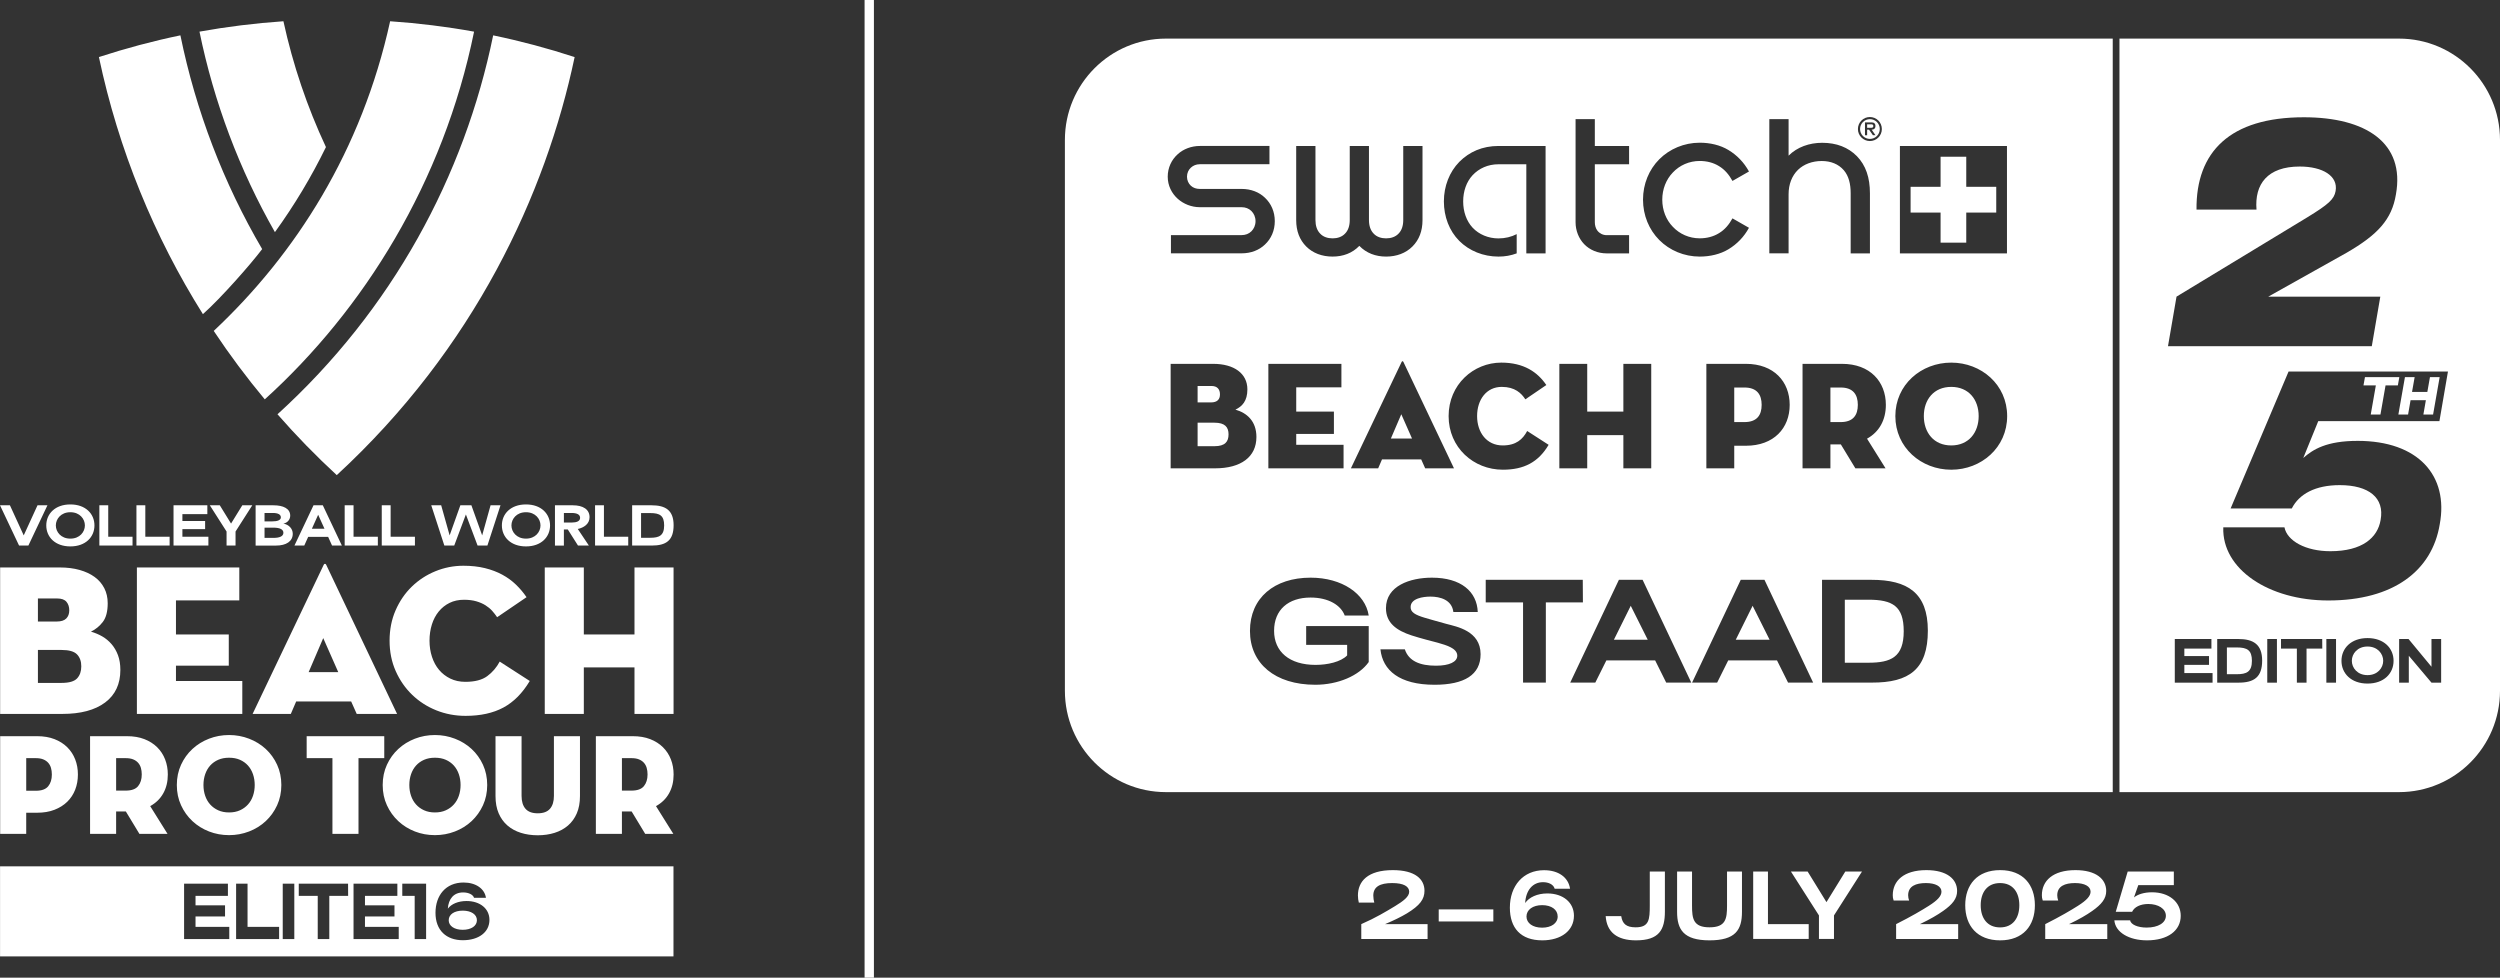 <?xml version="1.0" encoding="UTF-8"?>
<svg id="Ebene_1" xmlns="http://www.w3.org/2000/svg" version="1.1" viewBox="0 0 358 140">
  <rect x="0" y="0" width="358" height="140" fill="#333333" stroke="none"/>
  <!-- Generator: Adobe Illustrator 29.2.1, SVG Export Plug-In . SVG Version: 2.1.0 Build 116)  -->
  <defs>
    <style>
      .st0 {
        fill: #fff;
      }
    </style>
  </defs>
  <path class="st0" d="M9.631,107.004c-.498-.493-1.108-.881-1.832-1.162-.723-.281-1.555-.421-2.496-.421H.023v13.985h3.731v-3.023h1.554c.94,0,1.771-.141,2.494-.422.722-.28,1.332-.665,1.83-1.151.497-.487.876-1.063,1.135-1.728.258-.665.389-1.388.389-2.17s-.13-1.505-.389-2.17c-.26-.665-.638-1.244-1.136-1.738ZM6.902,112.593c-.348.429-.94.643-1.773.643h-1.374v-4.669h1.374c.423,0,.779.059,1.066.177.287.118.523.28.707.487.185.208.318.454.4.737.082.284.123.598.123.944,0,.692-.174,1.252-.523,1.681ZM23.385,113.596c.431-.774.646-1.669.646-2.684,0-.782-.13-1.505-.389-2.17-.259-.665-.638-1.244-1.136-1.738-.498-.493-1.108-.881-1.832-1.162-.723-.281-1.555-.421-2.497-.421h-5.28v13.985h3.731v-3.208h1.39l1.942,3.208h4.028l-2.48-3.969c.82-.453,1.445-1.066,1.875-1.841ZM19.776,112.575c-.348.427-.94.64-1.773.64h-1.374v-4.648h1.374c.423,0,.779.059,1.066.176.287.117.523.279.707.486.185.206.318.451.4.733.082.282.123.596.123.94,0,.688-.174,1.246-.523,1.673ZM38.053,107.251c-.683-.631-1.479-1.121-2.388-1.47-.909-.35-1.862-.525-2.86-.525-1.012,0-1.968.175-2.87.525-.902.349-1.695.839-2.378,1.47-.684.631-1.227,1.385-1.63,2.262-.403.878-.605,1.845-.605,2.9s.201,2.023.605,2.901c.403.877.946,1.634,1.63,2.272.683.638,1.476,1.131,2.378,1.481.902.35,1.858.524,2.87.524.998,0,1.951-.174,2.86-.524.909-.35,1.705-.843,2.388-1.481.683-.638,1.227-1.395,1.63-2.272.403-.878.605-1.845.605-2.901s-.202-2.022-.605-2.9c-.403-.877-.947-1.631-1.63-2.262ZM36.229,113.956c-.164.48-.403.895-.718,1.244-.314.35-.697.628-1.148.833-.451.206-.97.309-1.558.309s-1.107-.103-1.558-.309c-.451-.205-.834-.483-1.149-.833-.314-.349-.553-.764-.717-1.244-.164-.48-.246-.994-.246-1.543s.082-1.062.246-1.542c.164-.48.403-.895.717-1.245.315-.349.698-.623,1.149-.822.451-.199.97-.298,1.558-.298s1.107.099,1.558.298c.451.199.834.473,1.148.822.314.35.554.765.718,1.245.164.48.246.994.246,1.542s-.082,1.063-.246,1.543ZM55.027,108.567h-3.69v10.839h-3.732v-10.839h-3.69v-3.146h11.112v3.146ZM67.533,107.251c-.684-.631-1.479-1.121-2.388-1.47-.909-.35-1.862-.525-2.86-.525-1.012,0-1.968.175-2.87.525-.902.349-1.695.839-2.378,1.47-.683.631-1.227,1.385-1.63,2.262-.403.878-.605,1.845-.605,2.9s.201,2.023.605,2.901c.403.877.946,1.634,1.63,2.272.683.638,1.476,1.131,2.378,1.481s1.859.524,2.87.524c.998,0,1.951-.174,2.86-.524.909-.35,1.705-.843,2.388-1.481.683-.638,1.227-1.395,1.63-2.272.403-.878.605-1.845.605-2.901s-.202-2.022-.605-2.9c-.403-.877-.947-1.631-1.63-2.262ZM65.708,113.956c-.164.48-.403.895-.718,1.244-.314.35-.697.628-1.148.833-.451.206-.971.309-1.558.309s-1.107-.103-1.558-.309c-.451-.205-.834-.483-1.148-.833-.314-.349-.554-.764-.717-1.244-.164-.48-.246-.994-.246-1.543s.082-1.062.246-1.542c.164-.48.403-.895.717-1.245.314-.349.697-.623,1.148-.822.451-.199.97-.298,1.558-.298s1.107.099,1.558.298c.451.199.833.473,1.148.822.315.35.554.765.718,1.245.164.48.246.994.246,1.542s-.082,1.063-.246,1.543ZM79.321,105.421h3.731v8.576c0,.946-.151,1.769-.451,2.468-.301.699-.721,1.283-1.261,1.748-.54.467-1.179.816-1.917,1.049-.738.233-1.545.35-2.419.35s-1.681-.117-2.419-.35c-.738-.233-1.377-.582-1.917-1.049-.54-.465-.96-1.049-1.261-1.748-.301-.699-.451-1.522-.451-2.468v-8.576h3.731v8.551c0,.797.188,1.411.563,1.844.376.433.96.649,1.753.649s1.377-.216,1.753-.649c.376-.433.564-1.047.564-1.844v-8.551ZM95.814,113.596c.431-.774.646-1.669.646-2.684,0-.782-.13-1.505-.389-2.17-.259-.665-.638-1.244-1.136-1.738-.498-.493-1.108-.881-1.832-1.162-.723-.281-1.555-.421-2.496-.421h-5.28v13.985h3.731v-3.208h1.39l1.942,3.208h4.028l-2.48-3.969c.82-.453,1.445-1.066,1.876-1.841ZM92.206,112.575c-.348.427-.94.64-1.773.64h-1.374v-4.648h1.374c.423,0,.779.059,1.066.176.287.117.523.279.707.486.185.206.318.451.4.733.082.282.123.596.123.94,0,.688-.174,1.246-.523,1.673ZM75.311,78.246h.015c2.171,0,3.442-1.343,3.442-3.006s-1.271-3.005-3.442-3.005h-.015c-2.164,0-3.442,1.336-3.442,3.005s1.278,3.006,3.442,3.006ZM75.311,73.351h.015c1.332,0,2.073.956,2.073,1.89s-.741,1.89-2.073,1.89h-.015c-1.332,0-2.073-.956-2.073-1.89s.741-1.89,2.073-1.89ZM15.052,100.599c1.455-1.09,2.183-2.642,2.183-4.657,0-.802-.113-1.506-.338-2.113-.226-.606-.533-1.136-.922-1.588-.39-.452-.836-.822-1.337-1.11-.503-.288-1.041-.514-1.614-.679.676-.329,1.245-.796,1.706-1.403.461-.606.692-1.496.692-2.668,0-.802-.164-1.521-.492-2.159-.328-.637-.789-1.172-1.384-1.604-.595-.432-1.312-.766-2.152-1.003-.841-.236-1.783-.355-2.828-.355H.019v20.973h8.915c2.623,0,4.662-.545,6.118-1.635ZM5.43,85.702h2.767c.615,0,1.055.16,1.322.478.266.319.4.725.4,1.218s-.144.884-.431,1.172c-.287.288-.738.432-1.353.432h-2.705v-3.3ZM5.43,97.792v-4.719h3.382c1.066,0,1.804.211,2.214.632.41.422.615.992.615,1.712s-.2,1.295-.6,1.727c-.4.432-1.143.648-2.229.648h-3.382ZM80.749,75.818h.56l1.46,2.307h1.558l-1.589-2.375c.855-.182,1.687-.713,1.687-1.685,0-1.123-.938-1.708-2.398-1.708h-2.557v5.768h1.278v-2.307ZM80.749,73.457h1.104c.757,0,1.218.22,1.218.698,0,.501-.552.668-1.142.668h-1.18v-1.366ZM63.631,78.125l-1.876-5.768h1.422l1.21,4.311,1.536-4.311h1.581l1.543,4.311,1.203-4.311h1.422l-1.876,5.768h-1.407l-1.672-4.455-1.672,4.455h-1.415ZM61.844,89.434c-.226.72-.338,1.491-.338,2.313s.118,1.594.354,2.313c.235.72.573,1.342,1.014,1.866.441.524.979.941,1.614,1.249.635.309,1.353.463,2.152.463,1.353,0,2.398-.272,3.136-.817.738-.545,1.332-1.239,1.783-2.082l4.304,2.776c-1.045,1.748-2.305,3.017-3.781,3.809-1.476.792-3.279,1.187-5.411,1.187-1.476,0-2.87-.262-4.181-.786-1.312-.525-2.465-1.265-3.459-2.221-.994-.956-1.783-2.092-2.367-3.408-.584-1.316-.876-2.765-.876-4.349s.287-3.033.861-4.349c.574-1.316,1.348-2.447,2.321-3.392.973-.946,2.101-1.681,3.382-2.205,1.28-.524,2.618-.786,4.012-.786,1.127,0,2.152.113,3.074.339.922.227,1.752.54,2.49.941.738.401,1.394.879,1.967,1.434.574.555,1.076,1.152,1.507,1.789l-4.212,2.868c-.205-.308-.441-.611-.707-.91-.267-.298-.59-.565-.968-.802-.38-.236-.82-.427-1.322-.571-.502-.144-1.081-.216-1.737-.216-.779,0-1.471.149-2.075.447-.605.298-1.122.709-1.553,1.234-.43.524-.758,1.146-.984,1.866ZM90.859,102.234v-6.662h-7.255v6.662h-5.595v-20.973h5.595v9.592h7.255v-9.592h5.595v20.973h-5.595ZM51.083,102.234h5.78l-10.145-21.343c-.041-.103-.103-.154-.184-.154-.082,0-.144.051-.185.154l-10.176,21.343h5.472l.769-1.789h7.87l.799,1.789ZM44.197,96.25l2.091-4.873,2.152,4.873h-4.243ZM96.461,75.211c0-2.133-1.15-2.854-3.162-2.854h-2.777v5.768h2.792c2.103,0,3.147-.752,3.147-2.914ZM91.8,77.009v-3.537h1.324c1.362,0,1.982.364,1.982,1.768,0,1.457-.719,1.769-1.982,1.769h-1.324ZM89.963,78.125h-4.751v-5.768h1.271v4.5h3.48v1.267ZM29.842,78.125h-4.993v-5.768h4.842v1.268h-3.571v.987h3.253v1.161h-3.253v1.085h3.722v1.267ZM32.444,76.114l-2.398-3.757h1.43l1.611,2.618,1.611-2.618h1.43l-2.398,3.757v2.011h-1.286v-2.011ZM18.979,78.125h-4.751v-5.768h1.271v4.5h3.48v1.267ZM59.418,78.125h-4.751v-5.768h1.271v4.5h3.48v1.267ZM25.198,85.98v4.873h7.563v4.472h-7.563v2.19h9.5v4.719h-15.095v-20.973h14.665v4.719h-9.069ZM24.289,78.125h-4.751v-5.768h1.271v4.5h3.48v1.267ZM41.922,76.425c0-.713-.56-1.313-1.339-1.442.582-.114.976-.584.976-1.138,0-1.024-1.006-1.487-2.398-1.487h-2.557v5.768h2.913c1.475,0,2.406-.607,2.406-1.7ZM37.882,73.457h1.18c.771,0,1.157.228,1.157.63,0,.387-.461.577-1.256.577h-1.082v-1.207ZM37.882,77.024v-1.465h1.271c.878,0,1.43.227,1.43.736,0,.516-.583.729-1.392.729h-1.309ZM54.108,78.125h-4.751v-5.768h1.271v4.5h3.48v1.267ZM10.068,78.246h.015c2.171,0,3.442-1.343,3.442-3.006s-1.271-3.005-3.442-3.005h-.015c-2.164,0-3.442,1.336-3.442,3.005s1.278,3.006,3.442,3.006ZM10.068,73.351h.015c1.332,0,2.073.956,2.073,1.89s-.741,1.89-2.073,1.89h-.015c-1.332,0-2.073-.956-2.073-1.89s.741-1.89,2.073-1.89ZM2.731,78.125l-2.731-5.768h1.422l1.975,4.311,1.975-4.311h1.422l-2.731,5.768h-1.332ZM44.13,76.88h2.86l.56,1.245h1.407l-2.731-5.768h-1.331l-2.731,5.768h1.407l.56-1.245ZM45.56,73.715l.908,2.004h-1.808l.9-2.004Z"/>
  <path class="st0" d="M29.056,44.985c-6.975-11.101-12.082-23.522-14.893-36.814,3.804-1.239,7.696-2.286,11.669-3.11,2.214,10.819,6.162,21.138,11.71,30.611-1.667,2.2-5.873,6.986-8.485,9.313ZM46.674,21.062c-2.687-5.743-4.729-11.78-6.089-18.019-4.07.282-8.084.777-12.02,1.488,2.078,10.123,5.719,19.792,10.803,28.711,2.793-3.861,5.234-7.935,7.306-12.18ZM67.887,4.532c-3.937-.712-7.95-1.21-12.02-1.488-4.064,18.526-13.519,33.33-25.261,44.342,2.261,3.404,4.705,6.674,7.309,9.802,14.166-12.824,25.578-31.08,29.973-52.656ZM39.735,59.324c2.675,3.057,5.509,5.969,8.489,8.714,19.684-18.137,29.928-40.233,34.063-59.865-3.801-1.242-7.693-2.286-11.666-3.11-4.111,20.088-14.423,39.296-30.886,54.261Z"/>
  <path class="st0" d="M66.265,130.404c-1.207,0-2.01.542-2.01,1.377,0,.813.804,1.366,2.01,1.366,1.216,0,2.029-.553,2.029-1.376,0-.814-.814-1.367-2.029-1.367Z"/>
  <path class="st0" d="M.007,124.061v12.896h96.435v-12.896H.007ZM32.833,134.472h-6.472v-7.929h6.276v1.743h-4.638v1.356h4.226v1.597h-4.226v1.492h4.834v1.741ZM39.97,134.472h-6.159v-7.929h1.638v6.188h4.52v1.741ZM42.145,134.472h-1.657v-7.929h1.657v7.929ZM47.156,128.286v6.186h-1.657v-6.186h-2.716v-1.743h7.06l.01,1.743h-2.696ZM57.097,134.472h-6.471v-7.929h6.275v1.743h-4.638v1.356h4.226v1.597h-4.226v1.492h4.834v1.741ZM61.02,134.472h-1.638v-6.186h-1.775v-1.743h3.412v7.929ZM66.285,134.64c-2.363,0-3.923-1.409-3.923-3.923,0-2.494,1.471-4.34,4.021-4.34,1.784,0,3.02.908,3.206,2.19h-1.706c-.127-.438-.755-.771-1.559-.771-1.363,0-2.098.938-2.196,2.326.5-.668,1.48-1.096,2.686-1.096,1.902,0,3.275,1.075,3.275,2.703,0,1.742-1.52,2.911-3.804,2.911Z"/>
  <path class="st0" d="M125.145,0h-1.337v140h1.337V0Z"/>
  <path class="st0" d="M268.017,18.293c.151,0,.243-.092.243-.244s-.092-.244-.243-.244h-.644v.494h.644v-.005Z"/>
  <path class="st0" d="M200.665,59.32l-1.491,3.476h3.027l-1.536-3.476Z"/>
  <path class="st0" d="M173.91,60.53h-2.413v3.366h2.413c1.535,0,2.017-.66,2.017-1.694s-.504-1.672-2.017-1.672Z"/>
  <path class="st0" d="M231.111,91.61h4.845l-2.432-4.861-2.413,4.861Z"/>
  <path class="st0" d="M249.812,55.491h-1.469v4.951h1.469c1.799,0,2.457-1.012,2.457-2.464s-.658-2.486-2.457-2.486Z"/>
  <path class="st0" d="M267.774,19.893c.767,0,1.411-.613,1.411-1.416,0-.798-.644-1.416-1.411-1.416s-1.412.613-1.412,1.416c0,.797.644,1.416,1.412,1.416ZM267.065,17.523h.952c.368,0,.551.217.551.521,0,.309-.183.521-.551.521l.551.797h-.367l-.552-.792h-.276v.798h-.308v-1.844Z"/>
  <path class="st0" d="M174.699,56.481c0-.704-.351-1.21-1.228-1.21h-1.974v2.354h1.93c.878,0,1.272-.44,1.272-1.144Z"/>
  <path class="st0" d="M279.419,55.403c-2.5,0-3.926,1.826-3.926,4.181s1.426,4.203,3.926,4.203,3.926-1.848,3.926-4.203-1.425-4.181-3.926-4.181Z"/>
  <path class="st0" d="M267.555,85.878h-3.378v9.024h3.378c3.224,0,5.058-.794,5.058-4.512,0-3.582-1.583-4.512-5.058-4.512Z"/>
  <path class="st0" d="M166.958,5.528c-7.988,0-14.465,6.497-14.465,14.512v78.881c0,8.014,6.477,14.511,14.465,14.511h135.586V5.528h-135.586ZM272.067,20.908h15.331v15.38h-15.331v-15.38ZM270.011,67.065h-4.32l-2.084-3.432h-1.491v3.432h-3.992v-14.962h5.659c4.013,0,6.272,2.552,6.272,5.875,0,2.156-.943,3.873-2.697,4.841l2.653,4.246ZM267.768,16.758c.952,0,1.714.77,1.714,1.72,0,.955-.768,1.72-1.714,1.72s-1.714-.77-1.714-1.72c0-.955.768-1.72,1.714-1.72ZM253.368,17.062h2.758v5.23c1.227-1.232,2.974-1.844,4.812-1.844,2.055,0,3.71.646,4.965,1.91,1.287,1.324,1.871,3.076,1.871,5.322v8.609h-2.758v-8.615c0-1.351-.276-2.463-.979-3.293-.768-.89-1.871-1.324-3.158-1.324-1.379,0-2.574.461-3.402,1.259-.886.862-1.351,2.094-1.351,3.504v8.457h-2.758v-19.215ZM256.283,57.978c0,3.323-2.259,5.853-6.273,5.853h-1.667v3.234h-3.992v-14.962h5.659c4.014,0,6.273,2.552,6.273,5.875ZM237.61,22.807c1.471-1.476,3.558-2.371,5.792-2.371,1.47,0,2.941.336,4.109,1.047,1.228.738,2.239,1.785,2.942,3.076l-2.363,1.351c-.492-.89-1.103-1.628-1.931-2.121-.795-.494-1.746-.738-2.757-.738-1.504,0-2.883.613-3.861,1.66-.952.993-1.504,2.376-1.504,3.884s.552,2.892,1.504,3.873c.978,1.047,2.363,1.66,3.861,1.66,1.011,0,1.962-.244,2.757-.738.828-.494,1.439-1.232,1.931-2.121l2.363,1.351c-.703,1.291-1.714,2.338-2.942,3.076-1.162.705-2.639,1.047-4.109,1.047-2.239,0-4.321-.89-5.792-2.371-1.471-1.476-2.331-3.537-2.331-5.783s.86-4.307,2.331-5.783ZM225.621,17.062h2.758v3.846h4.905v2.615h-4.905v8.306c0,.429.125.89.368,1.199.308.401.795.646,1.319.646h3.218v2.615h-3.218v-.005c-1.254,0-2.422-.494-3.217-1.324-.768-.798-1.228-1.937-1.228-3.136v-14.761ZM223.298,52.103h3.992v6.843h5.176v-6.843h3.991v14.962h-3.991v-4.753h-5.176v4.753h-3.992v-14.962ZM215.184,63.786c1.93,0,2.873-.88,3.509-2.068l3.071,1.98c-1.47,2.486-3.531,3.564-6.558,3.564-4.189,0-7.764-3.168-7.764-7.679s3.553-7.657,7.545-7.657c3.224,0,5.198,1.364,6.448,3.212l-3.005,2.046c-.57-.88-1.491-1.782-3.378-1.782-2.193,0-3.531,1.826-3.531,4.181s1.382,4.203,3.663,4.203ZM208.971,23.181c1.439-1.443,3.31-2.278,5.613-2.278h6.744v15.38h-2.758v-12.76h-3.986c-1.503,0-2.79.586-3.709,1.568-.887.955-1.347,2.306-1.347,3.754s.46,2.799,1.347,3.754c.919.982,2.266,1.541,3.709,1.541.952,0,1.839-.217,2.607-.613v2.756c-.827.309-1.687.461-2.607.461-2.179,0-4.201-.83-5.613-2.246-1.438-1.443-2.206-3.477-2.206-5.658s.795-4.215,2.206-5.658ZM185.616,20.908h2.758v10.611c0,.797.216,1.475.676,1.937.427.461,1.07.678,1.779.678.703,0,1.346-.217,1.779-.678.46-.461.676-1.139.676-1.937v-10.611h2.752v10.611c0,.797.217,1.475.676,1.937.428.461,1.071.678,1.779.678.703,0,1.347-.217,1.78-.678.459-.461.675-1.139.675-1.937v-10.611h2.758v10.611c0,1.568-.492,2.832-1.443,3.781-.952.955-2.272,1.443-3.77,1.443s-2.822-.494-3.834-1.535c-1.011,1.047-2.33,1.535-3.834,1.535s-2.822-.494-3.769-1.443c-.951-.955-1.438-2.213-1.438-3.781v-10.611ZM191.016,58.946v3.19h-5.396v1.562h6.778v3.366h-10.769v-14.962h10.461v3.366h-6.47v3.477h5.396ZM168.631,22.101c.827-.77,1.995-1.199,3.19-1.199h9.966v2.615h-9.971c-.519,0-.952.184-1.287.494-.336.309-.552.77-.552,1.291s.216.982.552,1.291c.335.309.768.461,1.287.461h5.981c1.346,0,2.514.461,3.341,1.259.887.83,1.412,2.002,1.412,3.353s-.519,2.522-1.412,3.353c-.827.797-1.99,1.258-3.341,1.258h-10.118v-2.609h10.118c.551,0,1.043-.184,1.411-.553.335-.336.584-.83.584-1.443s-.243-1.107-.584-1.448c-.368-.369-.86-.553-1.411-.553h-5.981c-1.195,0-2.331-.461-3.158-1.199-.86-.77-1.439-1.877-1.439-3.168s.552-2.43,1.412-3.201ZM173.997,67.065h-6.36v-14.962h6.097c2.961,0,4.891,1.364,4.891,3.653,0,1.672-.745,2.442-1.711,2.904,1.623.462,3.005,1.628,3.005,3.917,0,2.86-2.215,4.488-5.922,4.488ZM188.395,95.212c1.717,0,3.609-.426,4.516-1.356v-1.51h-5.868v-2.692h8.957v5.151c-1.39,1.975-4.421,3.253-7.644,3.253-5.771,0-9.362-3.04-9.362-7.707,0-4.744,3.494-7.629,8.686-7.629,4.479,0,7.837,2.285,8.32,5.422h-3.436c-.541-1.472-2.316-2.575-4.884-2.575-3.185,0-5.231,1.743-5.231,4.764,0,2.982,2.181,4.88,5.946,4.88ZM193.449,67.065l7.26-15.226c.066-.154.198-.154.263,0l7.238,15.226h-4.123l-.57-1.276h-5.615l-.549,1.276h-3.904ZM205.42,98.058c-5.019,0-7.432-2.072-7.741-5.073h3.494c.56,1.704,2.201,2.343,4.459,2.343,1.911,0,3.05-.542,3.05-1.433,0-1.046-1.506-1.491-2.799-1.859-.521-.136-2.509-.639-3.745-1.046-2.142-.697-3.667-1.782-3.667-3.892,0-3.195,3.436-4.376,6.582-4.376,4.15,0,6.447,1.975,6.563,4.918h-3.494c-.212-1.762-1.911-2.207-3.282-2.207-1.042,0-2.837.252-2.837,1.491-.019.736.637,1.123,1.988,1.53.888.271,1.506.426,3.147.891,1.447.387,4.883.988,4.883,4.338,0,2.943-2.316,4.376-6.601,4.376ZM221.364,97.748h-3.263v-11.483h-5.346v-3.234h13.897l.02,3.234h-5.308v11.483ZM238.601,97.748l-1.583-3.176h-6.987l-1.583,3.176h-3.591l6.969-14.717h3.397l6.968,14.717h-3.59ZM256.05,97.748l-1.582-3.176h-6.988l-1.583,3.176h-3.59l6.968-14.717h3.398l6.968,14.717h-3.591ZM268.038,97.748h-7.123v-14.717h7.084c5.135,0,8.069,1.84,8.069,7.281,0,5.519-2.664,7.455-8.03,7.436ZM279.419,67.263c-4.298,0-8.005-3.168-8.005-7.679s3.707-7.657,8.005-7.657,8.006,3.146,8.006,7.657-3.707,7.679-8.006,7.679Z"/>
  <path class="st0" d="M263.585,55.491h-1.469v4.951h1.469c1.799,0,2.457-1.012,2.457-2.464s-.658-2.486-2.457-2.486Z"/>
  <path class="st0" d="M248.561,91.61h4.845l-2.432-4.861-2.413,4.861Z"/>
  <path class="st0" d="M281.568,26.751v-4.307h-3.677v4.307h-4.293v3.689h4.293v4.307h3.677v-4.307h4.294v-3.689h-4.294Z"/>
  <path class="st0" d="M344.836,59.363l.358-2.057h2.191l-.358,2.057h1.39l.941-5.354h-1.39l-.373,2.113h-2.191l.373-2.113h-1.39l-.941,5.354h1.39Z"/>
  <path class="st0" d="M339.029,92.582c-1.443,0-2.246,1.036-2.246,2.048s.803,2.048,2.246,2.048,2.246-1.036,2.246-2.048-.803-2.048-2.246-2.048Z"/>
  <path class="st0" d="M343.535,5.528h-40.029v107.904h40.029c7.989,0,14.465-6.497,14.465-14.511V20.04c0-8.015-6.476-14.512-14.465-14.512ZM311.677,42.479l18.739-11.364c3.033-1.859,3.833-2.577,4.043-3.76.379-2.155-1.853-3.507-5.137-3.507-4.633,0-6.486,2.535-6.191,6.168h-8.591c-.084-8.281,4.801-13.223,15.371-13.223,8.886,0,14.529,3.675,13.181,11.069-.589,3.549-2.569,5.746-7.117,8.365l-11.159,6.252h16.044l-1.221,7.098h-29.184l1.222-7.098ZM316.84,97.755h-5.41v-6.25h5.246v1.374h-3.877v1.069h3.533v1.258h-3.533v1.176h4.041v1.373ZM320.531,97.755h-3.025v-6.25h3.008c2.181,0,3.427.781,3.427,3.092,0,2.344-1.131,3.166-3.41,3.158ZM326.057,97.755h-1.385v-6.25h1.385v6.25ZM330.297,92.878v4.877h-1.386v-4.877h-2.271v-1.374h5.902l.009,1.374h-2.254ZM334.52,97.755h-1.386v-6.25h1.386v6.25ZM339.029,97.887c-2.345,0-3.73-1.456-3.73-3.257s1.385-3.257,3.73-3.257,3.73,1.447,3.73,3.257-1.377,3.257-3.73,3.257ZM349.573,97.755h-1.385l-3.246-3.849v3.849h-1.386v-6.25h1.345l3.287,3.973v-3.973h1.385v6.25ZM337.62,63.132c8.675,0,13.055,4.985,11.749,11.956-1.095,6.633-6.612,10.9-15.96,10.9-8.507,0-15.245-4.478-15.035-10.477h8.76c.379,1.943,3.032,3.422,6.569,3.422,4.59,0,6.78-1.943,7.202-4.478.589-3.169-1.685-4.985-5.854-4.985-3.495,0-5.812,1.267-6.864,3.337h-8.76l8.296-19.603h22.825l-1.221,7.097h-17.35l-2.148,5.281c1.39-1.225,3.327-2.45,7.791-2.45Z"/>
  <path class="st0" d="M320.326,92.714h-1.435v3.832h1.435c1.369,0,2.148-.337,2.148-1.916,0-1.521-.673-1.916-2.148-1.916Z"/>
  <path class="st0" d="M339.489,59.363h1.39l.731-4.17h1.762l.211-1.184h-4.922l-.211,1.184h1.77l-.731,4.17Z"/>
  <path class="st0" d="M307.445,134.658c2.975,0,4.835-1.384,4.835-3.517,0-1.968-1.67-3.365-4.113-3.365-1.127,0-2.038.292-2.582.736l.62-1.765h5.088v-1.942h-6.607l-1.709,5.765h2.342c.304-.673,1.164-1.118,2.316-1.118,1.418,0,2.519.673,2.519,1.689,0,1.003-1.089,1.689-2.759,1.689-1.253,0-2.279-.432-2.355-1.041h-2.265c.139,1.726,2.114,2.869,4.67,2.869ZM301.762,134.468v-2.133h-5.48c1.506-.724,2.506-1.308,3.316-1.88,1.342-.939,2.012-1.765,2.012-2.869,0-1.702-1.455-2.984-4.404-2.984-3.241,0-4.81,1.536-4.81,3.593,0,.292.025.444.126.762h2.215c-.088-.292-.139-.445-.139-.749,0-1.321,1.114-1.753,2.544-1.753,1.355,0,2.228.458,2.228,1.232,0,.622-.557,1.232-1.797,2.019-1.026.648-2.43,1.486-4.696,2.629v2.133h8.885ZM286.409,132.804c-1.835,0-2.772-1.333-2.772-3.174s.937-3.175,2.772-3.175,2.759,1.334,2.759,3.175-.924,3.174-2.759,3.174ZM286.422,134.658c3.291,0,4.974-2.108,4.974-5.028s-1.683-5.028-4.974-5.028-5,2.107-5,5.028,1.696,5.028,5,5.028ZM280.41,134.468v-2.133h-5.481c1.506-.724,2.506-1.308,3.316-1.88,1.342-.939,2.013-1.765,2.013-2.869,0-1.702-1.456-2.984-4.405-2.984-3.24,0-4.81,1.536-4.81,3.593,0,.292.025.444.127.762h2.215c-.089-.292-.139-.445-.139-.749,0-1.321,1.113-1.753,2.544-1.753,1.354,0,2.227.458,2.227,1.232,0,.622-.557,1.232-1.797,2.019-1.025.648-2.43,1.486-4.696,2.629v2.133h8.886ZM262.626,134.455v-3.365l4.012-6.285h-2.392l-2.696,4.38-2.696-4.38h-2.392l4.012,6.285v3.365h2.152ZM253.171,124.805h-2.114v9.65h7.949v-2.12h-5.835v-7.53ZM244.805,134.658c3.708,0,4.645-1.485,4.645-4.076v-5.777h-2.139v4.876c0,1.866-.165,3.111-2.506,3.111s-2.506-1.245-2.506-3.111v-4.876h-2.139v5.777c0,2.514.911,4.076,4.645,4.076ZM234.274,134.658c3.316,0,4.139-1.511,4.139-4.139v-5.714h-2.165v4.825c0,2.044-.075,3.162-2.025,3.162-1.341,0-1.898-.508-2.063-1.6h-2.227c.151,2.26,1.594,3.466,4.341,3.466ZM220.833,132.842c-1.342,0-2.241-.647-2.241-1.599,0-.966.912-1.626,2.241-1.626,1.341,0,2.227.648,2.227,1.626,0,.965-.911,1.599-2.227,1.599ZM220.845,134.658c2.722,0,4.544-1.397,4.544-3.53,0-1.879-1.544-3.187-3.809-3.187-1.443,0-2.608.546-3.177,1.371.101-1.828,1.088-2.984,2.556-2.984.772,0,1.494.305,1.671.94h2.202c-.24-1.638-1.67-2.654-3.721-2.654-2.987,0-4.898,2.235-4.898,5.359,0,2.92,1.557,4.685,4.632,4.685ZM213.846,130.227h-7.822v1.727h7.822v-1.727ZM204.429,134.468v-2.133h-6.088c1.253-.534,2.253-1.016,3.126-1.537,1.873-1.143,2.519-2.032,2.519-3.238,0-1.651-1.316-2.958-4.531-2.958-3.62,0-5,1.625-5,3.631,0,.343.051.724.127,1.016h2.215c-.076-.254-.14-.686-.14-1.003,0-1.27.962-1.791,2.709-1.791,1.633,0,2.43.483,2.43,1.245,0,.711-.86,1.346-2.025,2.057-1.304.787-2.772,1.676-4.835,2.578v2.133h9.493Z"/>
</svg>